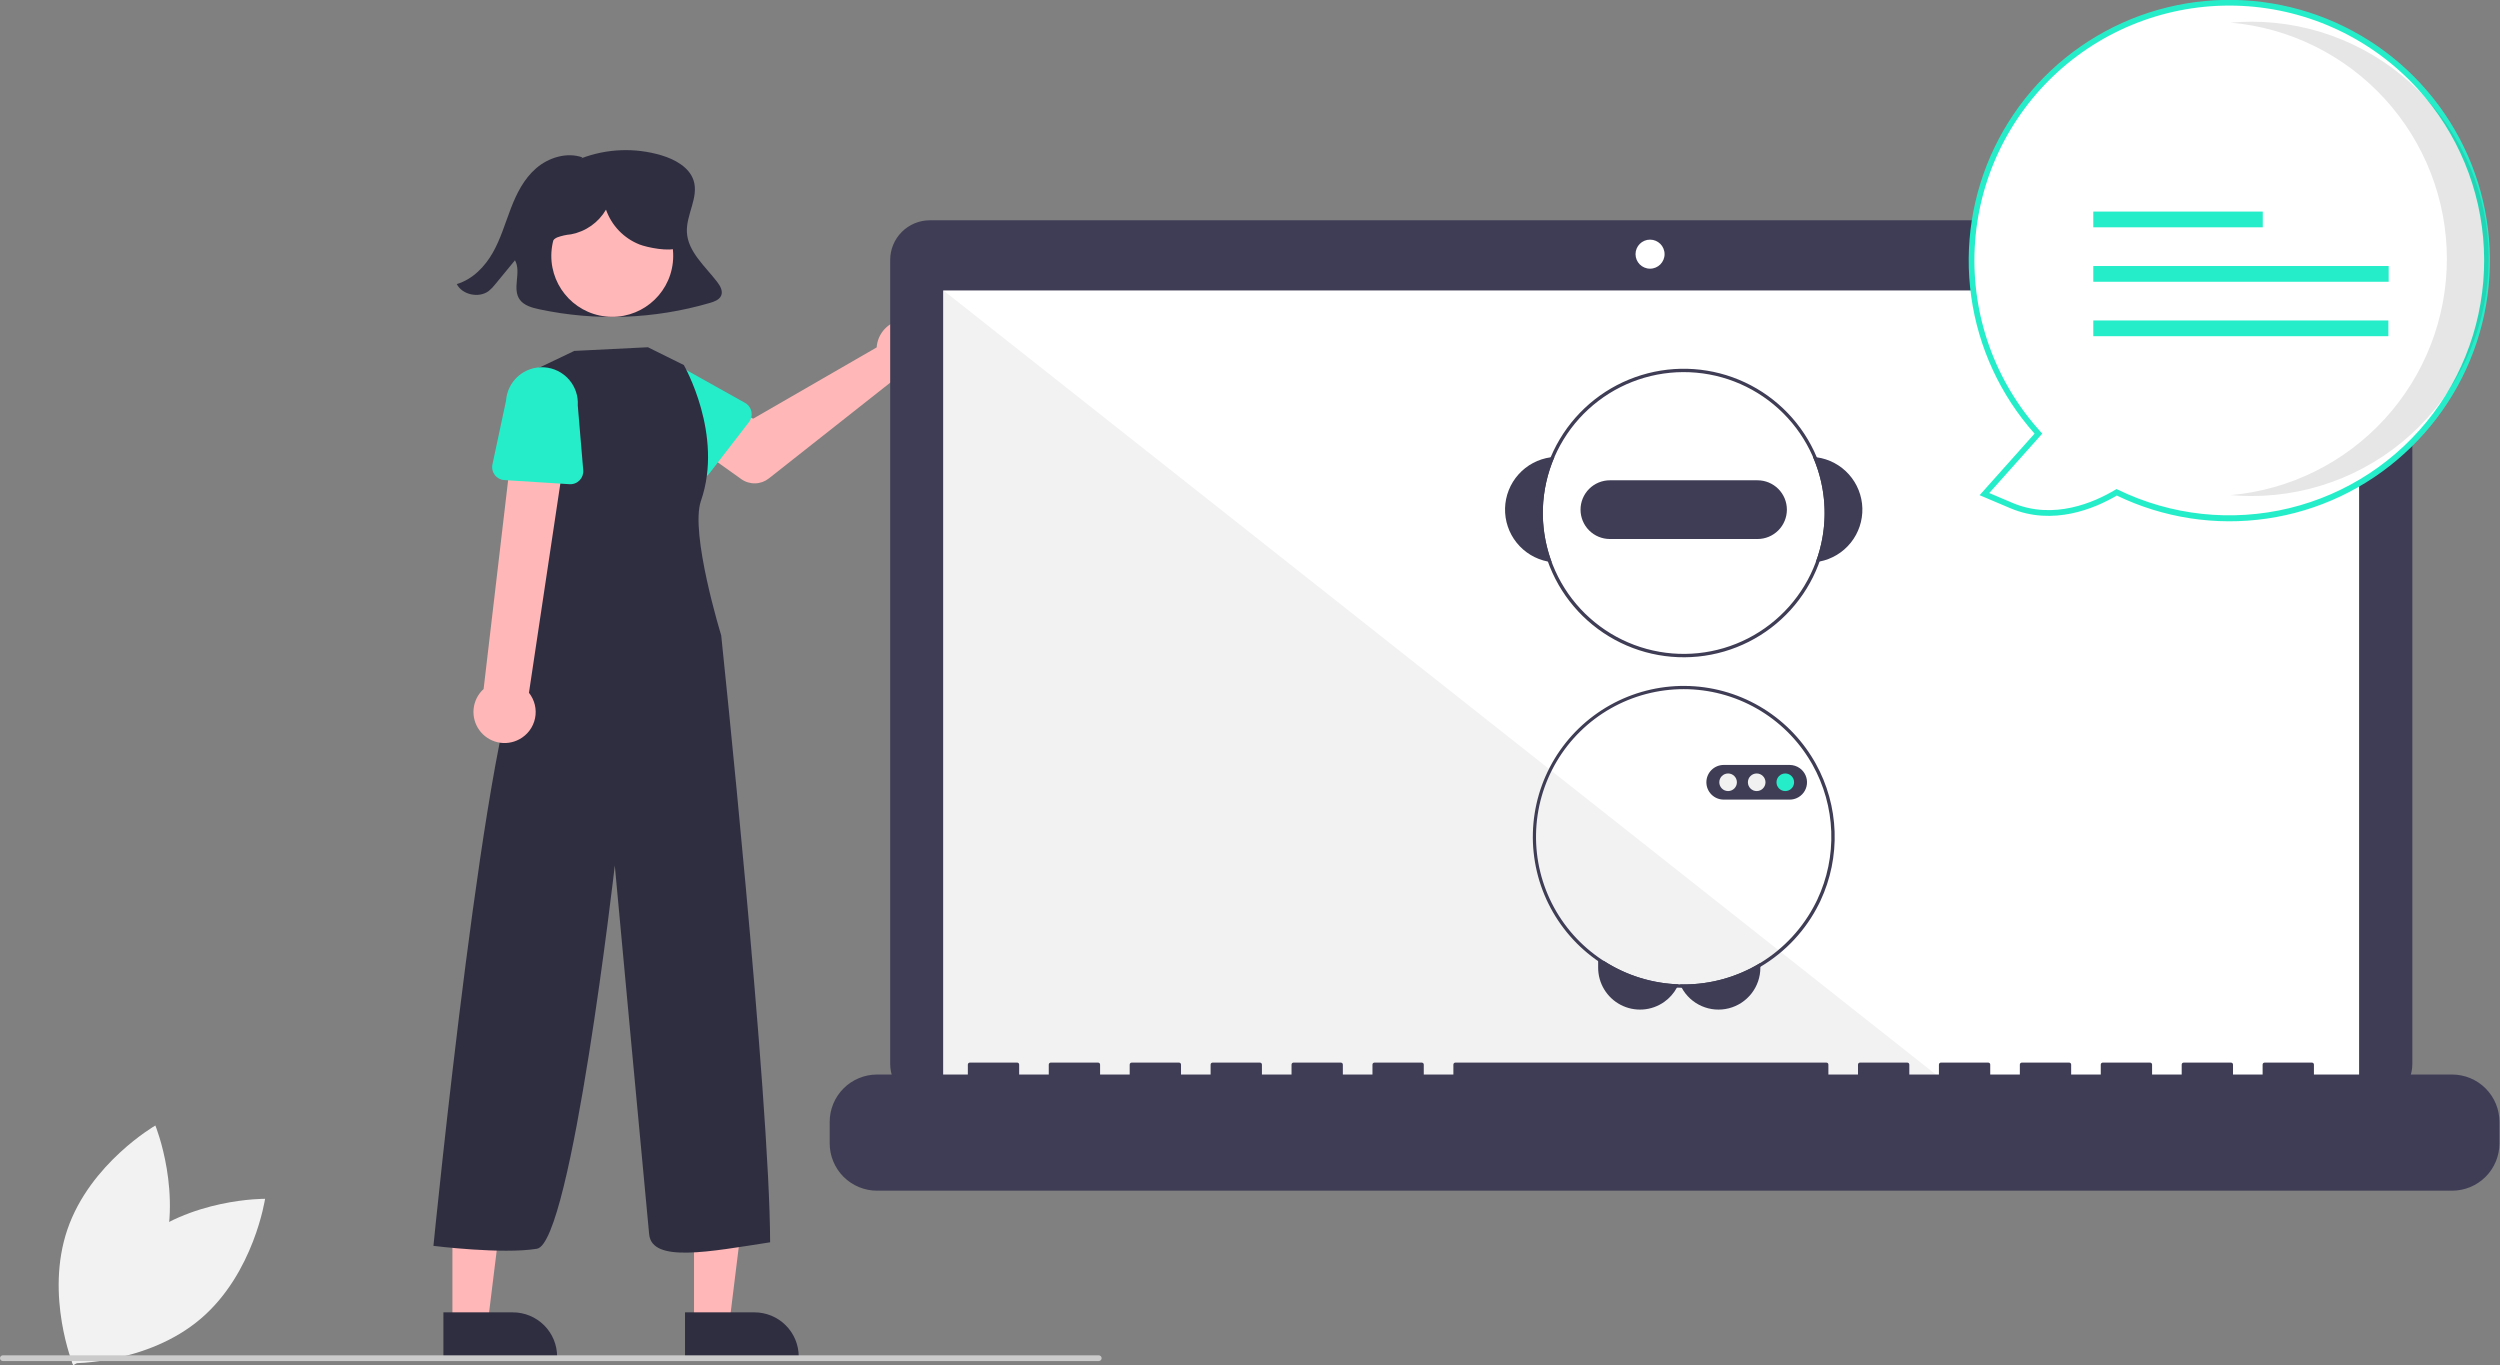 <svg width="683" height="373" viewBox="0 0 683 373" fill="none" xmlns="http://www.w3.org/2000/svg">
<rect x="0" y="0" width="683" height="373" fill="#808080" stroke="none"/>
<g clip-path="url(#clip0_1022_7995)">
<path d="M37.294 339.691C22.742 352.099 19.722 372.449 19.722 372.449C19.722 372.449 40.294 372.683 54.845 360.275C69.396 347.867 72.416 327.517 72.416 327.517C72.416 327.517 51.845 327.284 37.294 339.691Z" fill="#F2F2F2"/>
<path d="M44.018 344.628C37.819 362.719 20 373 20 373C20 373 12.229 353.951 18.427 335.86C24.625 317.77 42.445 307.488 42.445 307.488C42.445 307.488 50.216 326.538 44.018 344.628Z" fill="#F2F2F2"/>
<path d="M195.903 76.978C192.61 72.712 187.957 68.765 187.663 63.5C187.393 58.672 190.993 53.878 189.474 49.259C188.307 45.707 184.455 43.564 180.692 42.429C173.486 40.288 165.775 40.584 158.755 43.274L159.136 43.005C154.852 41.479 149.844 43.054 146.473 45.972C143.102 48.89 141.099 52.935 139.545 56.989C137.99 61.042 136.785 65.243 134.626 69.043C132.465 72.843 129.158 76.299 124.795 77.612C126.256 80.526 130.822 81.526 133.5 79.518C134.184 78.963 134.799 78.327 135.332 77.624C137.118 75.453 138.904 73.281 140.691 71.109C142.529 74.377 139.783 78.889 142.042 81.915C143.207 83.476 145.335 84.068 147.311 84.493C162.755 87.789 178.776 87.195 193.933 82.764C195.152 82.405 196.496 81.911 197.001 80.808C197.585 79.535 196.769 78.1 195.903 76.978Z" fill="#2F2E41"/>
<path d="M239.694 93.627C239.597 94.051 239.534 94.482 239.506 94.916L205.749 114.39L197.544 109.666L188.797 121.117L202.51 130.891C203.618 131.68 204.952 132.089 206.312 132.056C207.672 132.023 208.984 131.549 210.052 130.707L244.861 103.246C246.432 103.828 248.143 103.917 249.766 103.503C251.389 103.088 252.847 102.189 253.947 100.926C255.046 99.662 255.735 98.094 255.922 96.429C256.108 94.765 255.784 93.083 254.991 91.607C254.198 90.131 252.975 88.932 251.484 88.168C249.993 87.405 248.305 87.113 246.645 87.333C244.984 87.552 243.429 88.272 242.188 89.396C240.946 90.52 240.076 91.996 239.694 93.627Z" fill="#FFB7B7"/>
<path d="M204.621 115.312L193.711 129.452C193.4 129.854 193.007 130.185 192.557 130.421C192.107 130.658 191.612 130.795 191.105 130.823C190.597 130.85 190.09 130.768 189.617 130.582C189.144 130.396 188.717 130.111 188.364 129.745L176.013 116.919C173.961 115.32 172.627 112.973 172.304 110.391C171.982 107.81 172.696 105.206 174.292 103.15C175.887 101.095 178.232 99.757 180.813 99.43C183.394 99.103 185.999 99.813 188.057 101.404L203.548 110.066C203.991 110.314 204.376 110.655 204.676 111.065C204.976 111.475 205.184 111.945 205.286 112.443C205.387 112.941 205.381 113.455 205.266 113.95C205.151 114.445 204.931 114.91 204.621 115.312Z" fill="#26EDC9"/>
<path d="M189.606 361.682L199.24 361.681L203.823 324.522L189.604 324.523L189.606 361.682Z" fill="#FFB7B7"/>
<path d="M187.148 358.536L206.121 358.536H206.122C209.328 358.536 212.404 359.81 214.671 362.077C216.938 364.344 218.212 367.42 218.213 370.626V371.019L187.149 371.02L187.148 358.536Z" fill="#2F2E41"/>
<path d="M123.598 361.682L133.232 361.681L137.815 324.522L123.597 324.523L123.598 361.682Z" fill="#FFB7B7"/>
<path d="M121.141 358.536L140.113 358.536H140.114C143.321 358.536 146.396 359.81 148.663 362.077C150.931 364.344 152.205 367.42 152.205 370.626V371.019L121.141 371.02L121.141 358.536Z" fill="#2F2E41"/>
<path d="M183.82 71.725C184.824 62.585 178.227 54.361 169.087 53.358C159.947 52.355 151.723 58.951 150.72 68.092C149.717 77.232 156.313 85.455 165.453 86.459C174.594 87.462 182.817 80.865 183.82 71.725Z" fill="#FFB7B7"/>
<path d="M177.012 94.868L186.821 99.727C186.821 99.727 197.78 118.773 191.494 136.846C188.442 145.621 197.036 173.593 197.036 173.593C197.036 173.593 210.353 300.295 210.395 339.399C193.851 341.942 178.135 345.086 177.349 337.228C176.563 329.37 167.962 236.458 167.962 236.458C167.962 236.458 156.132 339.585 146.703 341.157C137.273 342.728 118.414 340.371 118.414 340.371C118.414 340.371 133.386 189.309 143.601 179.88L145.173 172.022L145.131 101.485L156.901 95.868L177.012 94.868Z" fill="#2F2E41"/>
<path d="M141.923 201.95C143.009 201.363 143.952 200.545 144.687 199.553C145.422 198.562 145.931 197.422 146.178 196.212C146.424 195.003 146.403 193.755 146.114 192.555C145.826 191.355 145.278 190.232 144.51 189.267L155.917 113.231L141.014 112.515L132.121 188.237C130.585 189.636 129.615 191.55 129.396 193.616C129.177 195.682 129.723 197.757 130.931 199.447C132.139 201.138 133.926 202.326 135.952 202.787C137.978 203.249 140.102 202.951 141.923 201.95Z" fill="#FFB7B7"/>
<path d="M155.593 132.282L137.769 131.157C137.262 131.125 136.768 130.984 136.32 130.744C135.872 130.504 135.482 130.17 135.175 129.765C134.868 129.36 134.651 128.894 134.541 128.398C134.43 127.902 134.428 127.388 134.534 126.891L138.248 109.477C138.426 106.883 139.625 104.465 141.583 102.754C143.541 101.043 146.098 100.179 148.693 100.35C151.287 100.522 153.708 101.715 155.424 103.669C157.14 105.622 158.011 108.177 157.846 110.772L159.34 128.457C159.382 128.963 159.315 129.473 159.143 129.951C158.971 130.429 158.698 130.864 158.343 131.228C157.987 131.591 157.557 131.873 157.083 132.055C156.609 132.237 156.101 132.314 155.593 132.282Z" fill="#26EDC9"/>
<path d="M648.203 60.18H254.046C251.169 60.18 248.409 61.323 246.375 63.358C244.34 65.393 243.197 68.152 243.197 71.029V290.646C243.197 293.523 244.34 296.283 246.375 298.317C248.409 300.352 251.169 301.495 254.046 301.495H648.203C651.08 301.495 653.84 300.352 655.874 298.317C657.909 296.283 659.052 293.523 659.052 290.646V71.029C659.052 68.152 657.909 65.393 655.874 63.358C653.84 61.323 651.08 60.18 648.203 60.18Z" fill="#3F3D56"/>
<path d="M644.507 79.353H257.742V297.528H644.507V79.353Z" fill="white"/>
<path d="M450.794 73.403C452.985 73.403 454.761 71.627 454.761 69.436C454.761 67.246 452.985 65.469 450.794 65.469C448.603 65.469 446.827 67.246 446.827 69.436C446.827 71.627 448.603 73.403 450.794 73.403Z" fill="white"/>
<path d="M533.898 297.528H257.742V79.353L533.898 297.528Z" fill="#F2F2F2"/>
<path d="M669.911 293.561H632.165V290.842C632.165 290.699 632.109 290.562 632.008 290.461C631.906 290.359 631.769 290.303 631.626 290.303H618.685C618.614 290.303 618.544 290.317 618.478 290.344C618.413 290.371 618.354 290.41 618.303 290.461C618.253 290.511 618.214 290.57 618.187 290.635C618.159 290.701 618.146 290.771 618.146 290.842V293.561H610.057V290.842C610.057 290.771 610.043 290.701 610.016 290.635C609.989 290.57 609.949 290.511 609.899 290.461C609.849 290.41 609.79 290.371 609.724 290.344C609.659 290.317 609.589 290.303 609.518 290.303H596.577C596.506 290.303 596.436 290.317 596.37 290.344C596.305 290.371 596.246 290.41 596.195 290.461C596.145 290.511 596.106 290.57 596.079 290.635C596.051 290.701 596.038 290.771 596.038 290.842V293.561H587.949V290.842C587.949 290.771 587.935 290.701 587.908 290.635C587.881 290.57 587.841 290.511 587.791 290.461C587.741 290.41 587.682 290.371 587.616 290.344C587.551 290.317 587.481 290.303 587.41 290.303H574.468C574.398 290.303 574.328 290.317 574.262 290.344C574.197 290.371 574.137 290.41 574.087 290.461C574.037 290.511 573.997 290.57 573.97 290.635C573.943 290.701 573.929 290.771 573.929 290.842V293.561H565.841V290.842C565.841 290.771 565.827 290.701 565.8 290.635C565.773 290.57 565.733 290.511 565.683 290.461C565.633 290.41 565.573 290.371 565.508 290.344C565.443 290.317 565.373 290.303 565.302 290.303H552.36C552.29 290.303 552.219 290.317 552.154 290.344C552.089 290.371 552.029 290.41 551.979 290.461C551.929 290.511 551.889 290.57 551.862 290.635C551.835 290.701 551.821 290.771 551.821 290.842V293.561H543.733V290.842C543.733 290.771 543.719 290.701 543.692 290.635C543.665 290.57 543.625 290.511 543.575 290.461C543.525 290.41 543.465 290.371 543.4 290.344C543.335 290.317 543.264 290.303 543.194 290.303H530.252C530.181 290.303 530.111 290.317 530.046 290.344C529.98 290.371 529.921 290.41 529.871 290.461C529.821 290.511 529.781 290.57 529.754 290.635C529.727 290.701 529.713 290.771 529.713 290.842V293.561H521.625V290.842C521.625 290.771 521.611 290.701 521.583 290.635C521.556 290.57 521.517 290.511 521.467 290.461C521.417 290.41 521.357 290.371 521.292 290.344C521.226 290.317 521.156 290.303 521.085 290.303H508.144C508.073 290.303 508.003 290.317 507.938 290.344C507.872 290.371 507.813 290.41 507.763 290.461C507.713 290.511 507.673 290.57 507.646 290.635C507.619 290.701 507.605 290.771 507.605 290.842V293.561H499.516V290.842C499.516 290.771 499.502 290.701 499.475 290.635C499.448 290.57 499.409 290.511 499.358 290.461C499.308 290.41 499.249 290.371 499.184 290.344C499.118 290.317 499.048 290.303 498.977 290.303H397.603C397.532 290.303 397.462 290.317 397.397 290.344C397.331 290.371 397.272 290.41 397.222 290.461C397.172 290.511 397.132 290.57 397.105 290.635C397.078 290.701 397.064 290.771 397.064 290.842V293.561H388.975V290.842C388.975 290.771 388.961 290.701 388.934 290.635C388.907 290.57 388.868 290.511 388.817 290.461C388.767 290.41 388.708 290.371 388.643 290.344C388.577 290.317 388.507 290.303 388.436 290.303H375.495C375.424 290.303 375.354 290.317 375.288 290.344C375.223 290.371 375.164 290.41 375.114 290.461C375.063 290.511 375.024 290.57 374.997 290.635C374.97 290.701 374.956 290.771 374.956 290.842V293.561H366.867V290.842C366.867 290.771 366.853 290.701 366.826 290.635C366.799 290.57 366.759 290.511 366.709 290.461C366.659 290.41 366.6 290.371 366.534 290.344C366.469 290.317 366.399 290.303 366.328 290.303H353.387C353.316 290.303 353.246 290.317 353.18 290.344C353.115 290.371 353.055 290.41 353.005 290.461C352.955 290.511 352.916 290.57 352.888 290.635C352.861 290.701 352.847 290.771 352.847 290.842V293.561H344.759V290.842C344.759 290.771 344.745 290.701 344.718 290.635C344.691 290.57 344.651 290.511 344.601 290.461C344.551 290.41 344.492 290.371 344.426 290.344C344.361 290.317 344.291 290.303 344.22 290.303H331.278C331.208 290.303 331.138 290.317 331.072 290.344C331.007 290.371 330.947 290.41 330.897 290.461C330.847 290.511 330.807 290.57 330.78 290.635C330.753 290.701 330.739 290.771 330.739 290.842V293.561H322.651V290.842C322.651 290.771 322.637 290.701 322.61 290.635C322.583 290.57 322.543 290.511 322.493 290.461C322.443 290.41 322.383 290.371 322.318 290.344C322.253 290.317 322.182 290.303 322.112 290.303H309.17C309.099 290.303 309.029 290.317 308.964 290.344C308.898 290.371 308.839 290.41 308.789 290.461C308.739 290.511 308.699 290.57 308.672 290.635C308.645 290.701 308.631 290.771 308.631 290.842V293.561H300.543V290.842C300.543 290.771 300.529 290.701 300.502 290.635C300.475 290.57 300.435 290.511 300.385 290.461C300.335 290.41 300.275 290.371 300.21 290.344C300.144 290.317 300.074 290.303 300.003 290.303H287.062C286.919 290.303 286.782 290.359 286.681 290.461C286.58 290.562 286.523 290.699 286.523 290.842V293.561H278.435V290.842C278.435 290.771 278.421 290.701 278.393 290.635C278.366 290.57 278.327 290.511 278.277 290.461C278.226 290.41 278.167 290.371 278.102 290.344C278.036 290.317 277.966 290.303 277.895 290.303H264.954C264.811 290.303 264.674 290.359 264.573 290.461C264.471 290.562 264.415 290.699 264.415 290.842V293.561H239.61C237.911 293.561 236.228 293.896 234.658 294.546C233.088 295.197 231.661 296.15 230.459 297.352C229.258 298.554 228.304 299.98 227.654 301.55C227.004 303.12 226.669 304.803 226.669 306.503V312.355C226.669 315.787 228.032 319.078 230.459 321.505C232.886 323.932 236.178 325.296 239.61 325.296H669.911C673.343 325.296 676.635 323.932 679.062 321.505C681.489 319.078 682.853 315.787 682.853 312.355V306.503C682.853 304.803 682.518 303.12 681.868 301.55C681.217 299.98 680.264 298.554 679.062 297.352C677.86 296.15 676.434 295.197 674.864 294.546C673.293 293.896 671.611 293.561 669.911 293.561Z" fill="#3F3D56"/>
<path d="M458.564 268.92C458.434 269.227 458.289 269.527 458.128 269.819C457.285 271.376 456.092 272.717 454.645 273.737C452.931 274.944 450.918 275.656 448.827 275.797C446.736 275.938 444.646 275.502 442.786 274.536C440.925 273.57 439.366 272.112 438.278 270.321C437.189 268.53 436.614 266.474 436.614 264.378V262.531H438.181C444.271 266.468 451.316 268.676 458.564 268.92Z" fill="#3F3D56"/>
<path d="M480.931 263.072V264.378C480.932 266.921 480.086 269.392 478.526 271.4C476.965 273.409 474.781 274.84 472.316 275.468C469.852 276.097 467.249 275.886 464.918 274.869C462.586 273.853 460.66 272.088 459.444 269.855C459.276 269.556 459.125 269.249 458.99 268.934C459.325 268.943 459.655 268.948 459.99 268.948C467.378 268.956 474.625 266.923 480.931 263.072Z" fill="#3F3D56"/>
<path d="M496.35 124.936C496.006 124.886 495.658 124.854 495.309 124.831C499.268 133.953 499.542 144.254 496.075 153.574C496.423 153.532 496.767 153.477 497.11 153.413C500.467 152.763 503.484 150.943 505.624 148.276C507.765 145.61 508.889 142.27 508.798 138.852C508.706 135.435 507.405 132.16 505.126 129.612C502.846 127.063 499.736 125.407 496.35 124.936Z" fill="#3F3D56"/>
<path d="M424.669 124.831C424.321 124.854 423.973 124.886 423.629 124.936C420.242 125.407 417.133 127.063 414.853 129.612C412.574 132.16 411.272 135.435 411.181 138.852C411.09 142.27 412.214 145.61 414.354 148.276C416.494 150.942 419.511 152.763 422.868 153.413C423.212 153.477 423.556 153.532 423.904 153.574C420.437 144.254 420.711 133.953 424.669 124.831Z" fill="#3F3D56"/>
<path d="M496.35 124.936C492.574 115.917 485.58 108.623 476.727 104.472C467.874 100.321 457.794 99.608 448.446 102.473C439.097 105.338 431.147 111.576 426.14 119.975C421.133 128.374 419.427 138.334 421.353 147.92C423.279 157.506 428.7 166.034 436.562 171.848C444.424 177.661 454.167 180.344 463.896 179.376C473.626 178.408 482.649 173.857 489.211 166.609C495.774 159.36 499.408 149.931 499.407 140.153C499.405 134.929 498.366 129.756 496.35 124.936ZM496.075 153.574C492.722 162.586 486.117 170.017 477.56 174.404C469.004 178.791 459.115 179.817 449.84 177.279C440.565 174.741 432.576 168.823 427.446 160.69C422.315 152.557 420.414 142.799 422.118 133.335C423.821 123.871 429.005 115.388 436.649 109.554C444.294 103.721 453.845 100.96 463.422 101.815C473 102.67 481.911 107.079 488.401 114.175C494.891 121.27 498.49 130.538 498.49 140.153C498.489 144.735 497.671 149.279 496.075 153.574Z" fill="#3F3D56"/>
<path d="M480.156 131.216H439.822C437.695 131.216 435.655 132.061 434.151 133.565C432.646 135.069 431.801 137.11 431.801 139.237C431.801 141.364 432.646 143.404 434.151 144.909C435.655 146.413 437.695 147.258 439.822 147.258H480.156C482.284 147.258 484.324 146.413 485.828 144.909C487.332 143.404 488.177 141.364 488.177 139.237C488.177 137.11 487.332 135.069 485.828 133.565C484.324 132.061 482.284 131.216 480.156 131.216Z" fill="#3F3D56"/>
<path d="M496.075 208.648C495.928 208.378 495.777 208.112 495.621 207.851C495.617 207.842 495.612 207.837 495.607 207.828C492.001 201.654 486.851 196.525 480.664 192.942C474.476 189.36 467.464 187.448 460.314 187.394C453.165 187.34 446.124 189.146 439.883 192.635C433.642 196.124 428.416 201.175 424.717 207.293C421.018 213.412 418.973 220.387 418.784 227.534C418.594 234.681 420.266 241.755 423.636 248.061C427.006 254.367 431.957 259.688 438.004 263.503C444.051 267.317 450.986 269.494 458.129 269.819C458.564 269.842 459.004 269.855 459.444 269.855C459.627 269.864 459.806 269.864 459.99 269.864C467.358 269.875 474.593 267.897 480.931 264.14C487.816 260.065 493.377 254.089 496.946 246.929C496.95 246.92 496.955 246.915 496.959 246.906C497.097 246.631 497.23 246.351 497.363 246.067C500.119 240.172 501.44 233.707 501.216 227.203C500.992 220.699 499.23 214.34 496.075 208.648ZM496.469 245.815C496.336 246.099 496.199 246.379 496.056 246.654C492.647 253.432 487.407 259.119 480.931 263.072C474.625 266.923 467.378 268.956 459.99 268.948C459.655 268.948 459.325 268.943 458.99 268.934C458.848 268.934 458.706 268.929 458.564 268.92C451.566 268.676 444.752 266.613 438.793 262.936C432.833 259.259 427.934 254.094 424.577 247.948C421.22 241.803 419.521 234.89 419.646 227.889C419.772 220.887 421.718 214.039 425.294 208.018C428.869 201.998 433.95 197.011 440.038 193.55C446.125 190.089 453.009 188.273 460.011 188.279C467.013 188.286 473.893 190.116 479.974 193.588C486.055 197.061 491.127 202.057 494.691 208.084C494.695 208.094 494.7 208.098 494.704 208.107C494.865 208.369 495.021 208.634 495.167 208.9C498.313 214.504 500.072 220.778 500.299 227.2C500.525 233.622 499.212 240.004 496.469 245.815Z" fill="#3F3D56"/>
<path d="M491.693 209.867C490.89 209.295 489.929 208.986 488.943 208.983H470.916C469.661 208.983 468.456 209.482 467.568 210.37C466.68 211.257 466.182 212.462 466.182 213.717C466.182 214.973 466.68 216.177 467.568 217.065C468.456 217.953 469.661 218.452 470.916 218.452H488.943C489.265 218.453 489.586 218.421 489.901 218.356C490.215 218.288 490.521 218.191 490.817 218.067C491.588 217.735 492.257 217.204 492.755 216.529C493.252 215.853 493.562 215.057 493.651 214.223C493.74 213.389 493.606 212.546 493.262 211.78C492.918 211.015 492.376 210.355 491.693 209.867Z" fill="#3F3D56"/>
<path d="M472.117 216.121C473.444 216.121 474.52 215.045 474.52 213.717C474.52 212.39 473.444 211.313 472.117 211.313C470.789 211.313 469.713 212.39 469.713 213.717C469.713 215.045 470.789 216.121 472.117 216.121Z" fill="#F1F1F1"/>
<path d="M479.929 216.121C481.256 216.121 482.332 215.045 482.332 213.717C482.332 212.39 481.256 211.313 479.929 211.313C478.601 211.313 477.525 212.39 477.525 213.717C477.525 215.045 478.601 216.121 479.929 216.121Z" fill="#F1F1F1"/>
<path d="M487.741 216.121C489.068 216.121 490.144 215.045 490.144 213.717C490.144 212.39 489.068 211.313 487.741 211.313C486.413 211.313 485.337 212.39 485.337 213.717C485.337 215.045 486.413 216.121 487.741 216.121Z" fill="#26EDC9"/>
<path d="M578.274 134.494C572.023 138.243 560.886 142.94 549.505 138.113L542.148 134.992L556.891 118.465C545.126 105.494 538.617 88.603 538.635 71.091C538.653 53.579 545.196 36.702 556.988 23.755C568.779 10.807 584.972 2.718 602.406 1.067C619.84 -0.584 637.263 4.32 651.276 14.823C665.288 25.327 674.884 40.675 678.19 57.872C681.495 75.069 678.274 92.881 669.154 107.831C660.034 122.781 645.671 133.796 628.867 138.726C612.063 143.656 594.025 142.147 578.274 134.494Z" fill="white"/>
<path d="M578.313 135.385C572.306 138.911 560.864 143.785 549.198 138.836L540.831 135.287L555.836 118.467C546.5 107.966 540.48 94.937 538.535 81.021C536.589 67.105 538.805 52.925 544.903 40.266C551.001 27.607 560.708 17.035 572.803 9.883C584.897 2.73 598.837 -0.684 612.868 0.07C626.899 0.824 640.393 5.714 651.651 14.122C662.908 22.531 671.426 34.083 676.131 47.322C680.836 60.562 681.519 74.899 678.092 88.525C674.666 102.153 667.283 114.461 656.875 123.901C646.423 133.438 633.354 139.629 619.353 141.675C605.351 143.722 591.058 141.531 578.313 135.385ZM660.618 24.389C654.476 17.614 647.06 12.115 638.793 8.206C630.526 4.298 621.569 2.056 612.436 1.609C603.302 1.162 594.17 2.519 585.56 5.602C576.951 8.685 569.033 13.434 562.26 19.578C555.486 25.721 549.989 33.139 546.082 41.407C542.176 49.675 539.936 58.632 539.492 67.766C539.047 76.9 540.406 86.032 543.491 94.64C546.577 103.249 551.327 111.165 557.473 117.937L557.947 118.461L543.464 134.697L549.812 137.389C561.078 142.169 572.227 137.204 577.87 133.82L578.235 133.601L578.618 133.787C593.164 140.855 609.717 142.638 625.436 138.831C641.154 135.024 655.057 125.864 664.757 112.923C674.457 99.982 679.349 84.068 678.594 67.912C677.839 51.757 671.483 36.369 660.618 24.389Z" fill="#26EDC9"/>
<path opacity="0.1" d="M668.487 70.725C668.486 54.532 662.422 38.926 651.489 26.981C640.557 15.036 625.548 7.616 609.418 6.184C611.306 6.019 613.215 5.93 615.145 5.93C632.323 5.94 648.794 12.771 660.937 24.922C673.08 37.072 679.901 53.547 679.901 70.725C679.901 87.902 673.08 104.377 660.937 116.528C648.794 128.678 632.323 135.509 615.145 135.519C613.218 135.519 611.312 135.429 609.428 135.264C625.555 133.83 640.562 126.41 651.492 114.465C662.423 102.52 668.486 86.916 668.487 70.725Z" fill="black"/>
<path d="M618.189 57.804H571.889V62.103H618.189V57.804Z" fill="#26EDC9"/>
<path d="M652.585 72.677H571.889V76.977H652.585V72.677Z" fill="#26EDC9"/>
<path d="M652.506 87.551H571.889V91.85H652.506V87.551Z" fill="#26EDC9"/>
<path d="M300.179 371.84H0.786C0.577 371.84 0.378 371.757 0.23 371.61C0.083 371.463 0 371.263 0 371.054C0 370.846 0.083 370.646 0.23 370.499C0.378 370.351 0.577 370.268 0.786 370.268H300.179C300.387 370.268 300.587 370.351 300.735 370.499C300.882 370.646 300.965 370.846 300.965 371.054C300.965 371.263 300.882 371.463 300.735 371.61C300.587 371.757 300.387 371.84 300.179 371.84Z" fill="#CBCBCB"/>
<path d="M184.72 59.085C184.071 56.142 181.964 53.704 179.536 51.918C175.535 48.974 170.627 47.527 165.668 47.828C160.709 48.13 156.013 50.161 152.397 53.568C150.377 55.353 148.92 57.687 148.205 60.286C147.865 61.585 147.846 62.948 148.152 64.256C148.458 65.563 149.08 66.776 149.962 67.789L150.294 67.998C149.993 66.718 150.986 65.44 152.174 64.876C153.408 64.422 154.697 64.133 156.007 64.016C157.989 63.642 159.867 62.846 161.516 61.683C163.164 60.52 164.543 59.017 165.56 57.275C166.314 59.419 167.518 61.376 169.091 63.016C170.664 64.656 172.57 65.939 174.681 66.781C176.882 67.641 182.926 68.825 185.021 67.732C187.693 66.338 185.369 62.029 184.72 59.085Z" fill="#2F2E41"/>
</g>
<defs>
<clipPath id="clip0_1022_7995">
<rect width="682.852" height="373" fill="white"/>
</clipPath>
</defs>
</svg>
